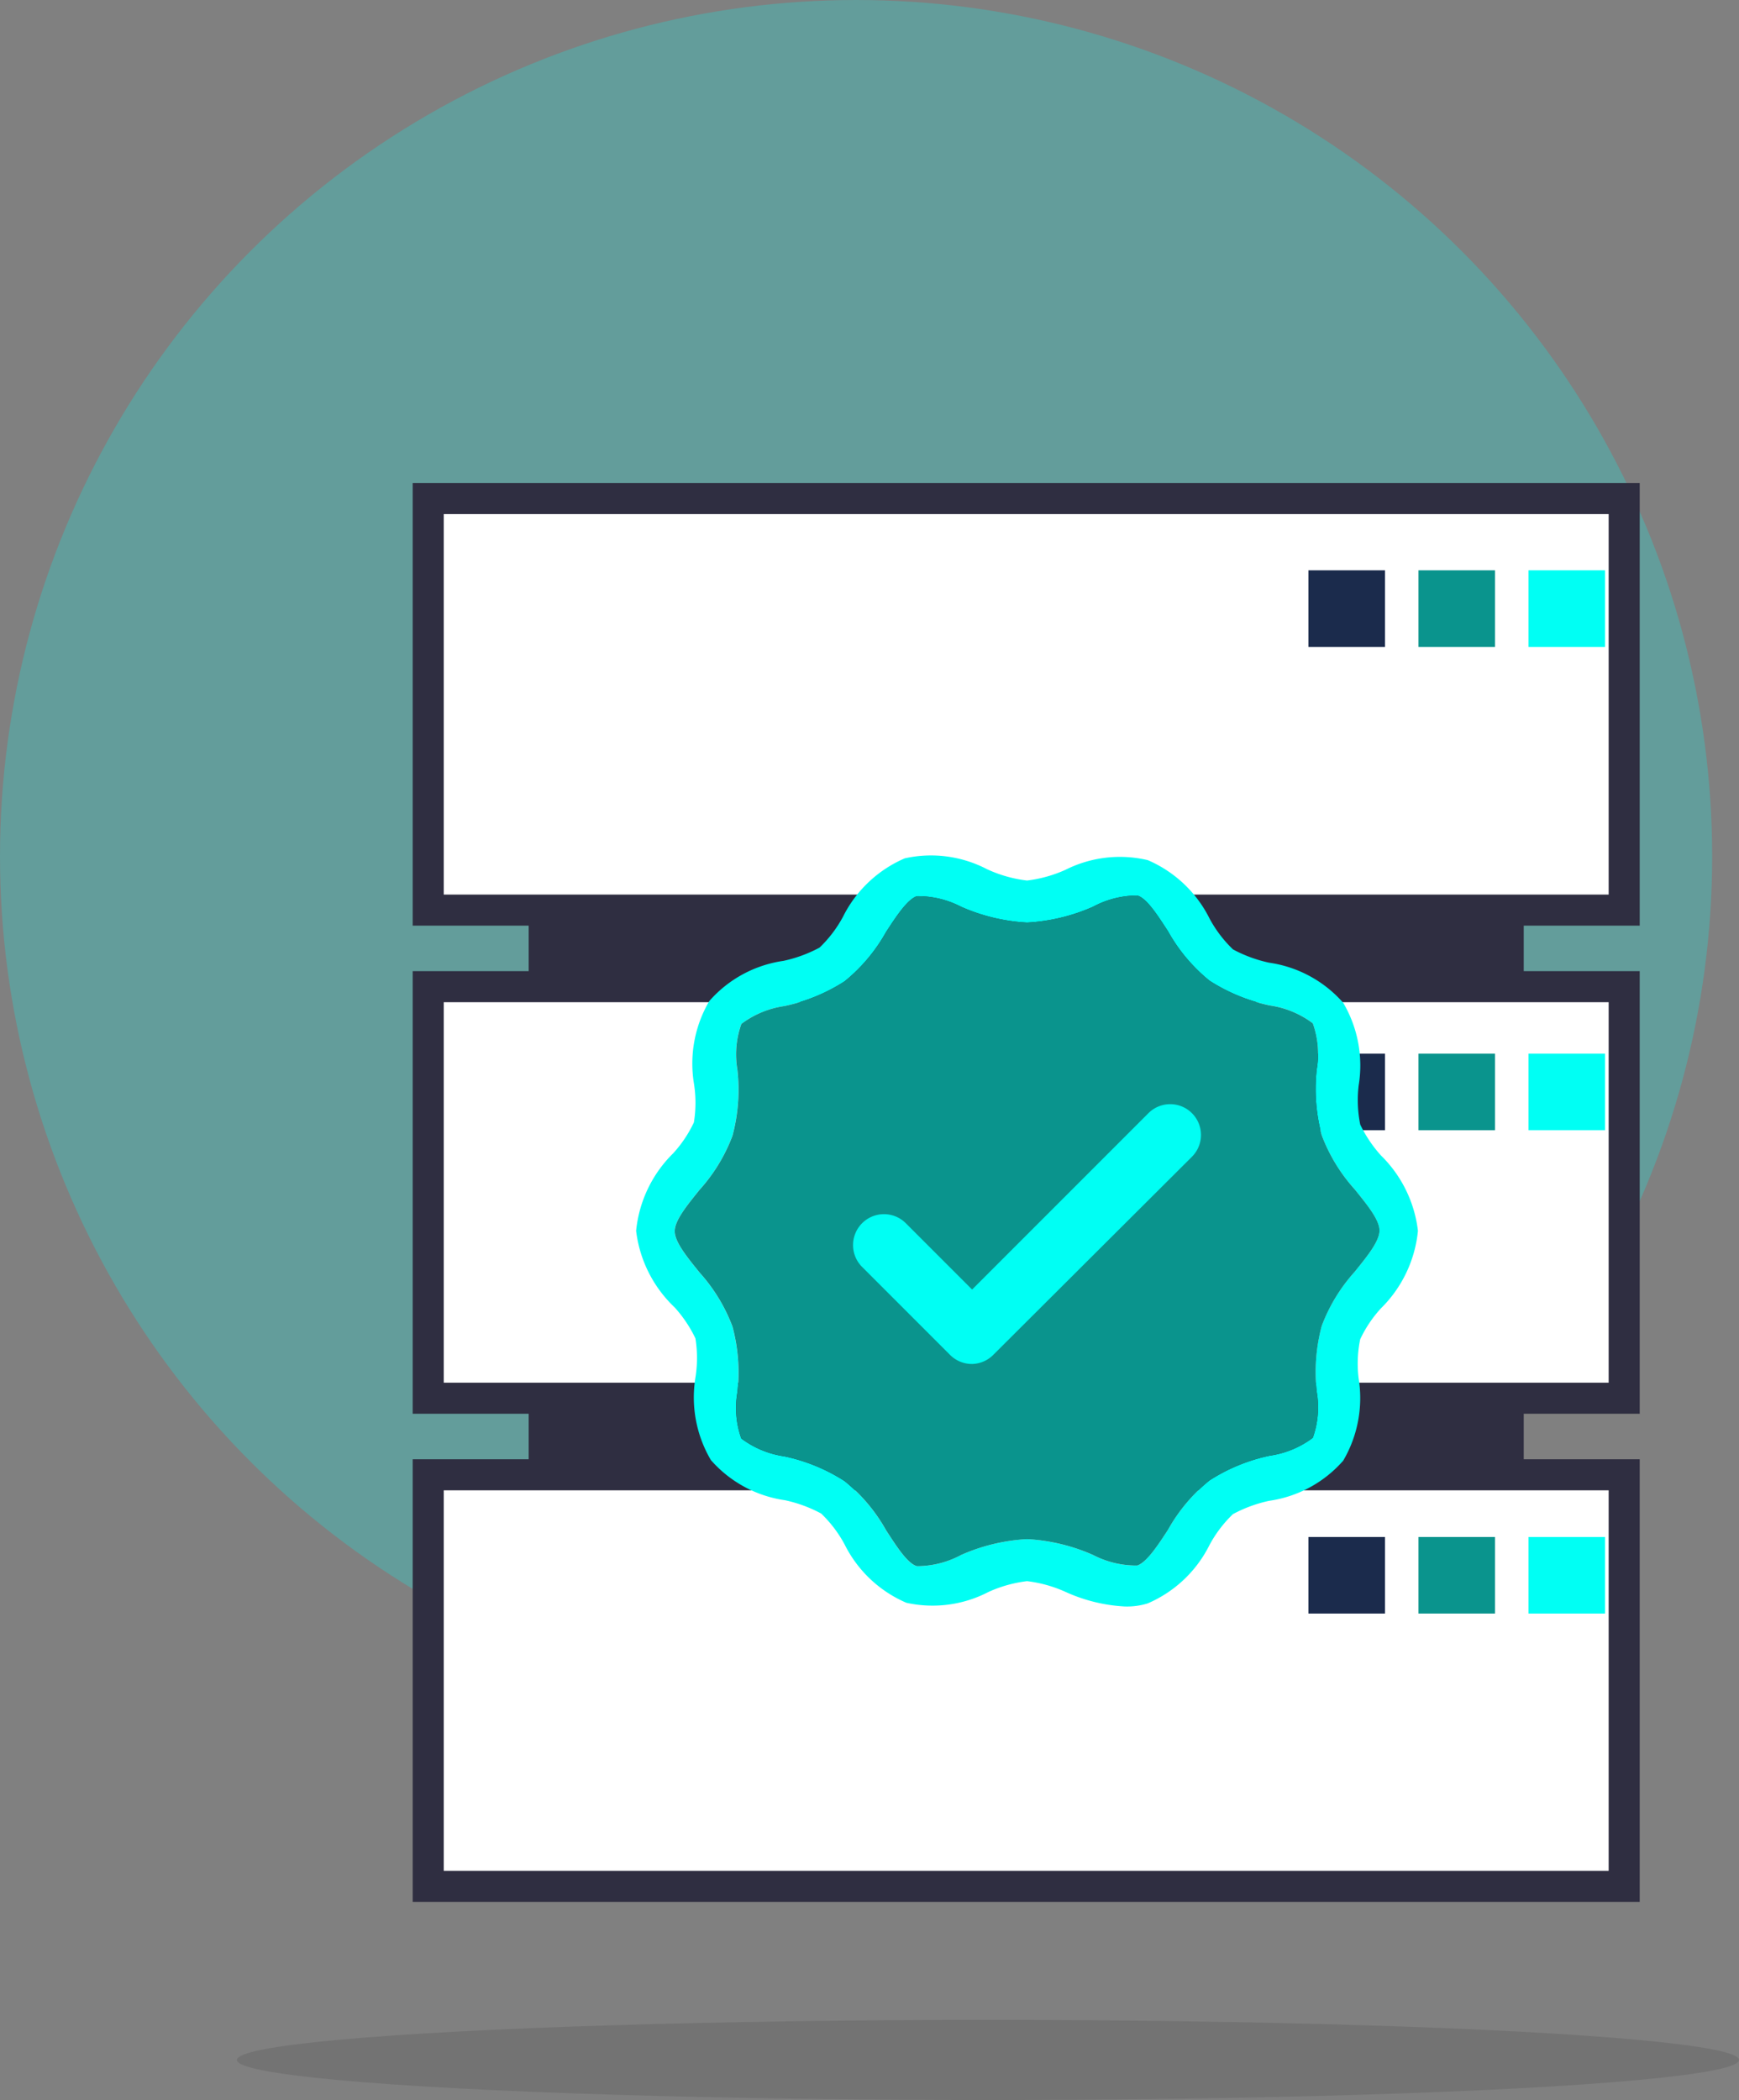 <svg xmlns="http://www.w3.org/2000/svg" width="168" height="202.815" viewBox="0 0 168 202.815">
  <rect x="0" y="0" width="168" height="202.815" fill="#808080" stroke="none"/>
  <g id="icon_hippa" transform="translate(-139 -428.394)">
    <circle id="Ellipse_97" data-name="Ellipse 97" cx="82.704" cy="82.704" r="82.704" transform="translate(139 428.394)" fill="#00fff4" opacity="0.23"/>
    <ellipse id="Ellipse_98" data-name="Ellipse 98" cx="72.559" cy="3.871" rx="72.559" ry="3.871" transform="translate(161.883 623.466)" opacity="0.1"/>
    <rect id="Rectangle_328" data-name="Rectangle 328" width="96.129" height="111.842" transform="translate(190.074 487.635)" fill="#2f2e41"/>
    <rect id="Rectangle_329" data-name="Rectangle 329" width="115.539" height="39.746" transform="translate(180.369 476.543)" fill="#fff" stroke="#2f2e41" stroke-width="3"/>
    <rect id="Rectangle_330" data-name="Rectangle 330" width="115.539" height="39.746" transform="translate(180.369 523.683)" fill="#fff" stroke="#2f2e41" stroke-width="3"/>
    <rect id="Rectangle_331" data-name="Rectangle 331" width="115.539" height="39.746" transform="translate(180.369 570.823)" fill="#fff" stroke="#2f2e41" stroke-width="3"/>
    <rect id="Rectangle_332" data-name="Rectangle 332" width="7.395" height="7.395" transform="translate(265.406 483.475)" fill="#1b2b4c"/>
    <rect id="Rectangle_333" data-name="Rectangle 333" width="7.395" height="7.395" transform="translate(276.036 483.475)" fill="#0a948d"/>
    <rect id="Rectangle_334" data-name="Rectangle 334" width="7.395" height="7.395" transform="translate(286.665 483.475)" fill="#00fff4"/>
    <rect id="Rectangle_335" data-name="Rectangle 335" width="7.395" height="7.395" transform="translate(265.406 530.153)" fill="#1b2b4c"/>
    <rect id="Rectangle_336" data-name="Rectangle 336" width="7.395" height="7.395" transform="translate(276.036 530.153)" fill="#0a948d"/>
    <rect id="Rectangle_337" data-name="Rectangle 337" width="7.395" height="7.395" transform="translate(286.665 530.153)" fill="#00fff4"/>
    <rect id="Rectangle_338" data-name="Rectangle 338" width="7.395" height="7.395" transform="translate(265.406 576.831)" fill="#1b2b4c"/>
    <rect id="Rectangle_339" data-name="Rectangle 339" width="7.395" height="7.395" transform="translate(276.036 576.831)" fill="#0a948d"/>
    <rect id="Rectangle_340" data-name="Rectangle 340" width="7.395" height="7.395" transform="translate(286.665 576.831)" fill="#00fff4"/>
    <path id="Path_1149" data-name="Path 1149" d="M-26.564,3933.583a15.843,15.843,0,0,1-5.667-1.4,12.7,12.7,0,0,0-3.729-1.044,12.7,12.7,0,0,0-3.729,1.044,11.7,11.7,0,0,1-7.935,1.044,11.93,11.93,0,0,1-5.966-5.638,11.924,11.924,0,0,0-2.267-2.982,13.227,13.227,0,0,0-3.49-1.283,11.723,11.723,0,0,1-7.159-3.878A11.933,11.933,0,0,1-68,3911.479a11.919,11.919,0,0,0,0-3.788,12.564,12.564,0,0,0-2-2.983,12.171,12.171,0,0,1-3.729-7.4,12.172,12.172,0,0,1,3.58-7.488,11.923,11.923,0,0,0,2-2.983,11.685,11.685,0,0,0,0-3.789,11.932,11.932,0,0,1,1.492-7.935,11.721,11.721,0,0,1,7.159-3.878,13.246,13.246,0,0,0,3.49-1.282,11.947,11.947,0,0,0,2.267-2.983,11.934,11.934,0,0,1,5.966-5.638,11.693,11.693,0,0,1,7.935,1.044,12.7,12.7,0,0,0,3.878,1.1,12.694,12.694,0,0,0,3.729-1.044,11.7,11.7,0,0,1,7.935-.925,11.934,11.934,0,0,1,5.966,5.638,11.932,11.932,0,0,0,2.267,2.983,13.238,13.238,0,0,0,3.49,1.283,11.723,11.723,0,0,1,7.159,3.878,11.935,11.935,0,0,1,1.492,7.965,11.926,11.926,0,0,0,.149,3.788,12.553,12.553,0,0,0,2,2.983A12.17,12.17,0,0,1,1.8,3897.31a12.17,12.17,0,0,1-3.579,7.487,11.935,11.935,0,0,0-2,2.983,11.679,11.679,0,0,0-.149,3.789,11.932,11.932,0,0,1-1.492,7.935,11.719,11.719,0,0,1-7.159,3.878,13.257,13.257,0,0,0-3.49,1.283,11.934,11.934,0,0,0-2.267,2.983,11.932,11.932,0,0,1-5.966,5.638A6.684,6.684,0,0,1-26.564,3933.583Zm-9.4-6.5a18.166,18.166,0,0,1,6.375,1.53,9.056,9.056,0,0,0,4.271,1.02c.924-.319,2.008-1.977,2.964-3.443a16.483,16.483,0,0,1,4.016-4.781,17.365,17.365,0,0,1,5.833-2.391,9.054,9.054,0,0,0,4.144-1.721,8.732,8.732,0,0,0,.383-4.431,17.209,17.209,0,0,1,.478-6.375,16.423,16.423,0,0,1,3.188-5.228c1.179-1.466,2.391-2.933,2.391-3.984s-1.211-2.518-2.391-3.984a16.428,16.428,0,0,1-3.187-5.228,17.213,17.213,0,0,1-.478-6.375,8.731,8.731,0,0,0-.383-4.431,9.051,9.051,0,0,0-4.144-1.721,17.37,17.37,0,0,1-5.833-2.391,16.484,16.484,0,0,1-4.016-4.781c-.956-1.466-2.04-3.187-2.964-3.442a9.049,9.049,0,0,0-4.271,1.084,18.176,18.176,0,0,1-6.375,1.53,18.174,18.174,0,0,1-6.375-1.53,9.055,9.055,0,0,0-4.271-1.02c-.924.318-2.008,1.976-2.964,3.442a16.478,16.478,0,0,1-4.017,4.781,17.362,17.362,0,0,1-5.833,2.391,9.052,9.052,0,0,0-4.144,1.721,8.732,8.732,0,0,0-.383,4.431,17.209,17.209,0,0,1-.478,6.375,16.414,16.414,0,0,1-3.187,5.228c-1.179,1.466-2.391,2.932-2.391,3.984s1.211,2.518,2.391,3.984a16.419,16.419,0,0,1,3.188,5.228,17.21,17.21,0,0,1,.478,6.375,8.732,8.732,0,0,0,.383,4.431,9.049,9.049,0,0,0,4.144,1.721,17.367,17.367,0,0,1,5.833,2.391,16.472,16.472,0,0,1,4.017,4.781c.956,1.466,2.04,3.188,2.964,3.442a9.052,9.052,0,0,0,4.271-1.083A18.164,18.164,0,0,1-35.961,3927.082Z" transform="translate(274.183 -3350.044)" fill="#00fff4"/>
    <path id="Path_1150" data-name="Path 1150" d="M-31.629,3931.583a18.166,18.166,0,0,1,6.375,1.53,9.056,9.056,0,0,0,4.271,1.02c.924-.319,2.008-1.977,2.964-3.443A16.483,16.483,0,0,1-14,3925.909a17.365,17.365,0,0,1,5.833-2.391,9.054,9.054,0,0,0,4.144-1.721,8.732,8.732,0,0,0,.383-4.431,17.209,17.209,0,0,1,.478-6.375,16.423,16.423,0,0,1,3.187-5.228c1.179-1.466,2.391-2.933,2.391-3.984S1.2,3899.261.023,3897.8a16.428,16.428,0,0,1-3.187-5.228,17.213,17.213,0,0,1-.478-6.375,8.731,8.731,0,0,0-.383-4.431,9.051,9.051,0,0,0-4.144-1.721A17.37,17.37,0,0,1-14,3877.65a16.484,16.484,0,0,1-4.016-4.781c-.956-1.466-2.04-3.187-2.964-3.442a9.049,9.049,0,0,0-4.271,1.084,18.176,18.176,0,0,1-6.375,1.53A18.174,18.174,0,0,1-38,3870.51a9.055,9.055,0,0,0-4.271-1.02c-.924.318-2.008,1.976-2.964,3.442a16.478,16.478,0,0,1-4.017,4.781,17.362,17.362,0,0,1-5.833,2.391,9.052,9.052,0,0,0-4.144,1.721,8.732,8.732,0,0,0-.383,4.431,17.209,17.209,0,0,1-.478,6.375,16.414,16.414,0,0,1-3.187,5.228c-1.179,1.466-2.391,2.932-2.391,3.984s1.211,2.518,2.391,3.984a16.419,16.419,0,0,1,3.188,5.228,17.21,17.21,0,0,1,.478,6.375,8.732,8.732,0,0,0,.383,4.431,9.049,9.049,0,0,0,4.144,1.721,17.367,17.367,0,0,1,5.833,2.391,16.472,16.472,0,0,1,4.017,4.781c.956,1.466,2.04,3.188,2.964,3.442A9.052,9.052,0,0,0-38,3933.113,18.164,18.164,0,0,1-31.629,3931.583Z" transform="translate(269.851 -3354.546)" fill="#0a948d"/>
    <path id="Path_1151" data-name="Path 1151" d="M-16.886,3938.121a2.985,2.985,0,0,1-2.118-.865l-8.5-8.5a2.983,2.983,0,0,1-.018-4.219l.018-.018a2.984,2.984,0,0,1,4.206,0l6.413,6.414L.148,3913.9a2.974,2.974,0,0,1,4.206,4.206L-14.8,3937.2A2.984,2.984,0,0,1-16.886,3938.121Z" transform="translate(249.798 -3377.999)" fill="#00fff4"/>
  </g>
</svg>
